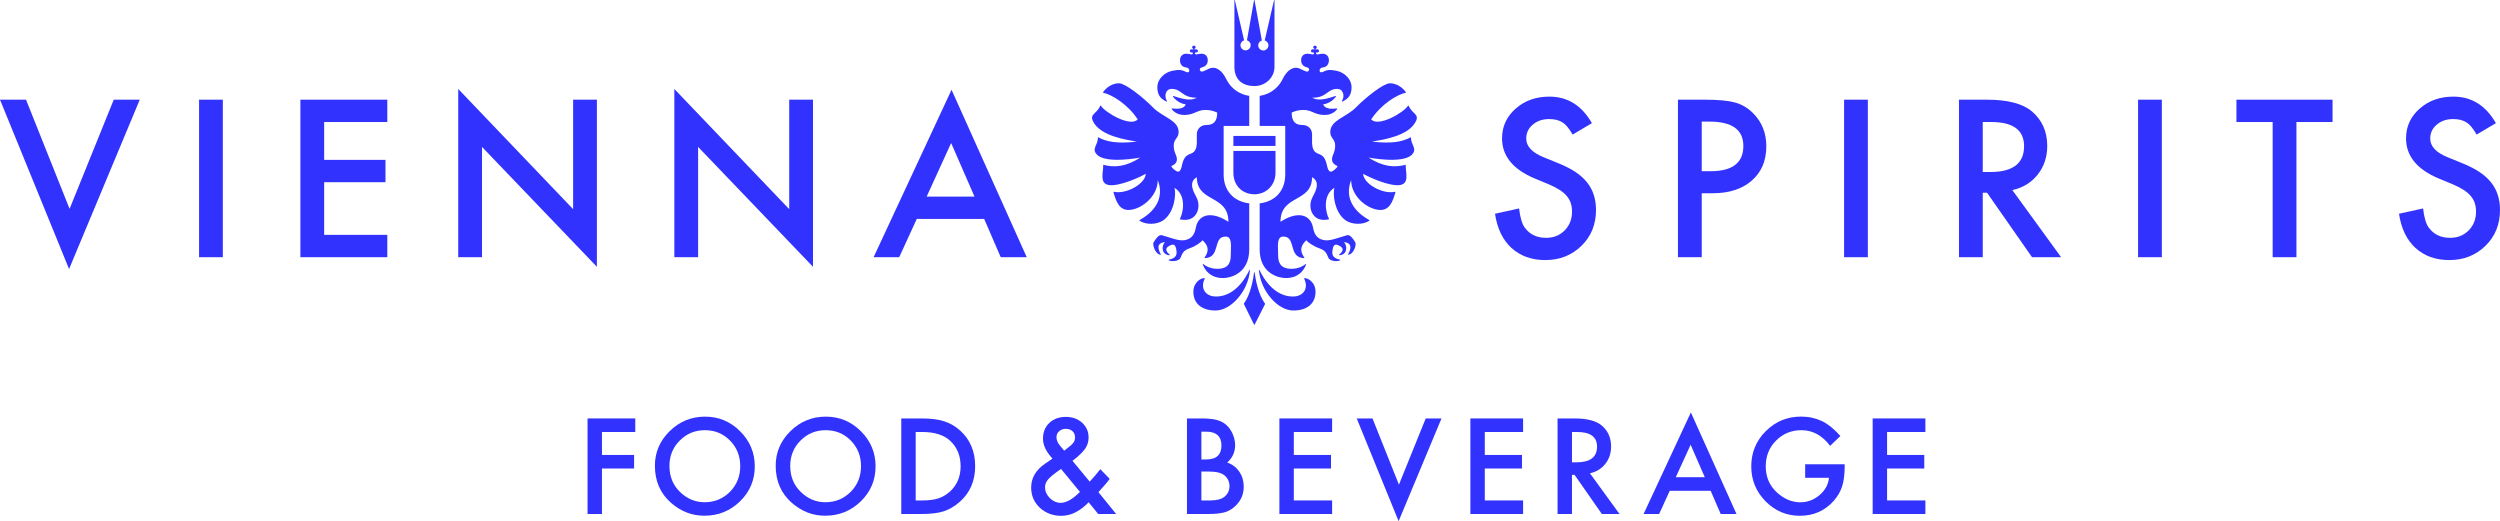 <?xml version="1.0" encoding="UTF-8"?> <svg xmlns="http://www.w3.org/2000/svg" id="Ebene_2" viewBox="0 0 892.203 185.995"><defs><style>.cls-1{fill:#3232ff;stroke-width:0px;}</style></defs><g id="Ebene_1-2"><path class="cls-1" d="M9.285,35.573l15.548,38.96,15.766-38.96h9.285l-25.233,60.442L0,35.573h9.285Z"></path><path class="cls-1" d="M79.526,35.573v56.219h-8.484v-56.219h8.484Z"></path><path class="cls-1" d="M138.225,43.547h-22.538v13.509h21.883v7.973h-21.883v18.788h22.538v7.975h-31.022v-56.219h31.022v7.973Z"></path><path class="cls-1" d="M163.535,91.792V31.75l40.999,42.892v-39.068h8.484v59.641l-40.999-42.784v39.361h-8.484Z"></path><path class="cls-1" d="M240.658,91.792V31.75l40.999,42.892v-39.068h8.484v59.641l-40.999-42.784v39.361h-8.484Z"></path><path class="cls-1" d="M351.243,78.137h-24.068l-6.263,13.655h-9.139l27.818-59.751,26.835,59.751h-9.285l-5.899-13.655ZM347.784,70.164l-8.338-19.116-8.739,19.116h17.077Z"></path><path class="cls-1" d="M568.129,43.948l-6.882,4.078c-1.287-2.234-2.512-3.69-3.678-4.369-1.214-.777-2.78-1.165-4.697-1.165-2.355,0-4.309.667-5.862,2.002-1.554,1.311-2.33,2.962-2.33,4.952,0,2.743,2.039,4.952,6.117,6.627l5.607,2.294c4.563,1.844,7.901,4.096,10.013,6.754,2.112,2.658,3.168,5.917,3.168,9.777,0,5.17-1.724,9.443-5.17,12.817-3.472,3.399-7.78,5.098-12.926,5.098-4.879,0-8.909-1.445-12.088-4.334-3.131-2.888-5.086-6.954-5.862-12.197l8.593-1.893c.388,3.301,1.068,5.583,2.039,6.845,1.748,2.427,4.297,3.641,7.646,3.641,2.645,0,4.843-.886,6.59-2.659,1.748-1.772,2.622-4.017,2.622-6.735,0-1.092-.152-2.094-.455-3.004-.303-.91-.777-1.748-1.419-2.512-.643-.765-1.475-1.48-2.494-2.148-1.02-.667-2.234-1.304-3.641-1.912l-5.425-2.257c-7.695-3.252-11.542-8.01-11.542-14.273,0-4.224,1.614-7.755,4.843-10.595,3.228-2.864,7.246-4.297,12.052-4.297,6.481,0,11.542,3.155,15.183,9.467Z"></path><path class="cls-1" d="M607.316,68.962v22.83h-8.484v-56.219h9.613c4.709,0,8.265.327,10.668.983,2.427.655,4.563,1.893,6.408,3.714,3.228,3.156,4.843,7.137,4.843,11.943,0,5.146-1.724,9.225-5.17,12.234-3.447,3.011-8.096,4.515-13.945,4.515h-3.932ZM607.316,61.097h3.168c7.792,0,11.688-2.998,11.688-8.993,0-5.802-4.018-8.703-12.052-8.703h-2.804v17.696Z"></path><path class="cls-1" d="M666.602,35.573v56.219h-8.484v-56.219h8.484Z"></path><path class="cls-1" d="M718.169,67.834l17.404,23.958h-10.377l-16.057-23.012h-1.529v23.012h-8.484v-56.219h9.94c7.428,0,12.792,1.396,16.094,4.187,3.641,3.107,5.462,7.209,5.462,12.307,0,3.981-1.141,7.404-3.423,10.268-2.282,2.865-5.292,4.698-9.03,5.499ZM707.609,61.388h2.694c8.034,0,12.052-3.07,12.052-9.211,0-5.753-3.909-8.63-11.724-8.63h-3.022v17.841Z"></path><path class="cls-1" d="M771.52,35.573v56.219h-8.484v-56.219h8.484Z"></path><path class="cls-1" d="M819.554,43.547v48.245h-8.484v-48.245h-12.926v-7.973h34.299v7.973h-12.89Z"></path><path class="cls-1" d="M890.747,43.948l-6.882,4.078c-1.287-2.234-2.512-3.69-3.678-4.369-1.214-.777-2.78-1.165-4.697-1.165-2.355,0-4.309.667-5.862,2.002-1.554,1.311-2.33,2.962-2.33,4.952,0,2.743,2.039,4.952,6.117,6.627l5.607,2.294c4.563,1.844,7.901,4.096,10.013,6.754,2.112,2.658,3.168,5.917,3.168,9.777,0,5.17-1.724,9.443-5.17,12.817-3.472,3.399-7.78,5.098-12.926,5.098-4.879,0-8.909-1.445-12.088-4.334-3.131-2.888-5.086-6.954-5.862-12.197l8.593-1.893c.388,3.301,1.068,5.583,2.039,6.845,1.748,2.427,4.297,3.641,7.646,3.641,2.645,0,4.843-.886,6.59-2.659,1.748-1.772,2.622-4.017,2.622-6.735,0-1.092-.152-2.094-.455-3.004-.303-.91-.777-1.748-1.419-2.512-.643-.765-1.475-1.48-2.494-2.148-1.02-.667-2.234-1.304-3.641-1.912l-5.425-2.257c-7.695-3.252-11.542-8.01-11.542-14.273,0-4.224,1.614-7.755,4.843-10.595,3.228-2.864,7.246-4.297,12.052-4.297,6.481,0,11.542,3.155,15.183,9.467Z"></path><path class="cls-1" d="M226.714,154.171h-11.882v8.193h11.462v4.837h-11.462v16.232h-5.146v-34.1h17.028v4.837Z"></path><path class="cls-1" d="M233.722,166.229c0-4.8,1.759-8.922,5.278-12.368,3.504-3.445,7.715-5.168,12.633-5.168,4.859,0,9.025,1.737,12.5,5.212,3.489,3.475,5.234,7.649,5.234,12.522,0,4.903-1.753,9.063-5.256,12.479-3.519,3.43-7.767,5.145-12.743,5.145-4.403,0-8.356-1.523-11.86-4.571-3.858-3.372-5.786-7.789-5.786-13.251ZM238.912,166.295c0,3.77,1.266,6.869,3.799,9.299,2.518,2.429,5.425,3.643,8.724,3.643,3.578,0,6.596-1.237,9.055-3.71,2.459-2.502,3.688-5.55,3.688-9.143,0-3.636-1.215-6.684-3.644-9.143-2.415-2.474-5.404-3.71-8.967-3.71s-6.545,1.237-8.989,3.71c-2.444,2.445-3.666,5.463-3.666,9.055Z"></path><path class="cls-1" d="M276.829,166.229c0-4.8,1.759-8.922,5.278-12.368,3.504-3.445,7.715-5.168,12.633-5.168,4.859,0,9.025,1.737,12.5,5.212,3.489,3.475,5.234,7.649,5.234,12.522,0,4.903-1.753,9.063-5.256,12.479-3.519,3.43-7.767,5.145-12.743,5.145-4.403,0-8.356-1.523-11.86-4.571-3.858-3.372-5.786-7.789-5.786-13.251ZM282.019,166.295c0,3.77,1.266,6.869,3.799,9.299,2.518,2.429,5.425,3.643,8.724,3.643,3.578,0,6.596-1.237,9.055-3.71,2.459-2.502,3.688-5.55,3.688-9.143,0-3.636-1.215-6.684-3.644-9.143-2.415-2.474-5.404-3.71-8.967-3.71s-6.545,1.237-8.989,3.71c-2.444,2.445-3.666,5.463-3.666,9.055Z"></path><path class="cls-1" d="M321.646,183.433v-34.1h7.156c3.43,0,6.14.339,8.127,1.016,2.135.663,4.071,1.79,5.808,3.38,3.519,3.21,5.278,7.428,5.278,12.654s-1.833,9.482-5.499,12.721c-1.841,1.62-3.769,2.746-5.786,3.38-1.885.633-4.557.949-8.017.949h-7.067ZM326.792,178.597h2.319c2.311,0,4.233-.244,5.764-.729,1.531-.515,2.915-1.332,4.152-2.451,2.532-2.312,3.799-5.323,3.799-9.034,0-3.739-1.252-6.772-3.755-9.099-2.253-2.076-5.573-3.113-9.961-3.113h-2.319v24.426Z"></path><path class="cls-1" d="M382.756,164.463l6.14,7.421.199-.221c.663-.722,1.288-1.428,1.877-2.12.589-.692,1.156-1.392,1.701-2.099l3.357,3.445c-.412.59-.953,1.274-1.623,2.055-.67.78-1.469,1.678-2.397,2.694l6.316,7.796h-6.405l-3.401-4.174c-3.122,3.224-6.368,4.836-9.74,4.836-3.019,0-5.58-.964-7.686-2.893-2.062-1.944-3.092-4.344-3.092-7.2,0-3.401,1.634-6.228,4.903-8.481l2.231-1.524c.029-.014.081-.051.155-.11.073-.059.177-.14.309-.244-2.253-2.4-3.379-4.763-3.379-7.089,0-2.297.751-4.167,2.253-5.61,1.531-1.443,3.504-2.164,5.919-2.164,2.341,0,4.277.7,5.808,2.098,1.531,1.399,2.297,3.166,2.297,5.3,0,1.473-.42,2.805-1.259,3.998-.825,1.193-2.319,2.62-4.483,4.285ZM378.67,167.355l-.287.199c-2.106,1.458-3.541,2.628-4.307,3.511-.751.883-1.126,1.819-1.126,2.805,0,1.413.566,2.709,1.701,3.887,1.178,1.134,2.474,1.7,3.887,1.7,1.988,0,4.277-1.302,6.869-3.909l-6.736-8.194ZM379.774,160.841l.42-.309c.721-.545,1.317-1.02,1.789-1.425.471-.405.809-.747,1.016-1.027.442-.544.663-1.214.663-2.009,0-.898-.302-1.627-.906-2.187-.604-.559-1.413-.839-2.429-.839-.928,0-1.708.288-2.341.862-.633.544-.95,1.244-.95,2.098,0,1.002.398,1.988,1.193,2.959l1.281,1.546c.044.074.133.184.265.332Z"></path><path class="cls-1" d="M423.607,183.433v-34.1h5.124c2.282,0,4.1.177,5.455.53,1.369.353,2.525.95,3.467,1.79.957.868,1.715,1.951,2.275,3.246.574,1.311.861,2.636.861,3.975,0,2.445-.935,4.513-2.805,6.207,1.811.618,3.239,1.7,4.285,3.246,1.06,1.532,1.59,3.313,1.59,5.345,0,2.666-.943,4.918-2.827,6.758-1.134,1.134-2.407,1.922-3.821,2.364-1.546.427-3.482.64-5.808.64h-7.796ZM428.753,163.977h1.612c1.914,0,3.316-.424,4.208-1.27.891-.846,1.336-2.094,1.336-3.744,0-1.604-.457-2.823-1.369-3.655-.913-.831-2.238-1.248-3.975-1.248h-1.811v9.917ZM428.753,178.597h3.18c2.326,0,4.034-.457,5.124-1.369,1.148-.987,1.723-2.238,1.723-3.755,0-1.473-.552-2.709-1.656-3.71-1.075-.987-2.996-1.48-5.764-1.48h-2.606v10.314Z"></path><path class="cls-1" d="M475.411,154.171h-13.671v8.193h13.273v4.837h-13.273v11.396h13.671v4.836h-18.817v-34.1h18.817v4.837Z"></path><path class="cls-1" d="M489.821,149.334l9.43,23.631,9.563-23.631h5.632l-15.305,36.662-14.952-36.662h5.632Z"></path><path class="cls-1" d="M543.565,154.171h-13.671v8.193h13.273v4.837h-13.273v11.396h13.671v4.836h-18.817v-34.1h18.817v4.837Z"></path><path class="cls-1" d="M567.414,168.901l10.557,14.532h-6.294l-9.74-13.958h-.928v13.958h-5.146v-34.1h6.029c4.505,0,7.759.847,9.762,2.54,2.209,1.884,3.313,4.373,3.313,7.465,0,2.414-.692,4.49-2.076,6.228-1.384,1.737-3.21,2.848-5.477,3.334ZM561.01,164.993h1.634c4.873,0,7.31-1.862,7.31-5.588,0-3.489-2.371-5.234-7.111-5.234h-1.833v10.822Z"></path><path class="cls-1" d="M610.508,175.152h-14.598l-3.799,8.281h-5.543l16.873-36.242,16.277,36.242h-5.632l-3.578-8.281ZM608.41,170.315l-5.058-11.594-5.3,11.594h10.358Z"></path><path class="cls-1" d="M644.23,165.677h14.09v1.127c0,2.562-.302,4.829-.906,6.802-.589,1.825-1.583,3.534-2.982,5.124-3.166,3.563-7.193,5.345-12.081,5.345-4.77,0-8.856-1.723-12.257-5.168-3.401-3.46-5.102-7.612-5.102-12.456,0-4.947,1.73-9.143,5.19-12.589,3.46-3.46,7.671-5.191,12.633-5.191,2.665,0,5.153.546,7.465,1.634,2.209,1.09,4.38,2.857,6.515,5.3l-3.666,3.512c-2.798-3.725-6.206-5.588-10.226-5.588-3.608,0-6.633,1.245-9.077,3.733-2.444,2.444-3.666,5.506-3.666,9.188,0,3.799,1.362,6.928,4.086,9.386,2.547,2.283,5.308,3.424,8.282,3.424,2.532,0,4.807-.854,6.824-2.562,2.017-1.723,3.143-3.784,3.379-6.184h-8.503v-4.837Z"></path><path class="cls-1" d="M687.136,154.171h-13.671v8.193h13.273v4.837h-13.273v11.396h13.671v4.836h-18.817v-34.1h18.817v4.837Z"></path><path class="cls-1" d="M433.984,105.821c-4.018,0-5.747-3.225-3.958-6.497-1.154-.375-4.136,1.311-4.136,4.768,0,4.214,2.954,6.721,7.904,6.721,5.567,0,11.628-6.871,12.301-14.367.011-.123-.156-.169-.21-.058-3.543,7.293-8.18,9.433-11.901,9.433Z"></path><path class="cls-1" d="M461.394,105.821c4.018,0,5.747-3.225,3.958-6.497,1.154-.375,4.136,1.311,4.136,4.768,0,4.214-2.954,6.721-7.904,6.721-5.567,0-11.628-6.871-12.301-14.367-.011-.123.156-.169.21-.058,3.543,7.293,8.18,9.433,11.901,9.433Z"></path><path class="cls-1" d="M447.541,97.269c-.269,2.239-1.14,7.577-3.593,11.042-.045.064-.052.146-.017.216l3.62,7.327c.04.081.155.081.196.001l3.702-7.299c.036-.07.029-.154-.017-.218-2.473-3.484-3.385-8.831-3.671-11.071-.017-.13-.204-.129-.219,0Z"></path><path class="cls-1" d="M451.35,14.437c.833.233,1.426,1.043,1.318,1.973-.096.831-.771,1.503-1.602,1.595-1.101.122-2.033-.736-2.033-1.812,0-.826.549-1.523,1.302-1.748l-2.636-14.445h-.145l-2.541,14.387c.833.233,1.426,1.043,1.318,1.973-.096.831-.771,1.503-1.602,1.595-1.101.122-2.033-.736-2.033-1.812,0-.826.549-1.523,1.302-1.748l-3.313-14.396h-.145l-.007,23.822c0,4.764,3.042,6.896,7.182,6.896,3.769,0,7.128-2.913,7.128-6.896V0h-.145l-3.348,14.437Z"></path><path class="cls-1" d="M472.025,25.697c-1.421.65-1.515-1.516.086-1.636,1.264-.095,2.146-1.041,2.146-2.56,0-1.716-1.204-2.324-2.152-2.324s-1.728.24-1.728.24c-.819.171-.981-.81-.259-.718.455.059.668-.238.601-.61-.06-.332-.396-.62-.771-.48-.298.111-.466.03-.466-.092s.451-.177.451-.617c0-.395-.388-.702-.815-.585-.253.07-.434.302-.445.556-.02.469.451.457.451.646s-.168.203-.466.092c-.376-.14-.712.148-.772.48-.067.373.146.669.601.61.722-.093.56.889-.259.718,0,0-.78-.24-1.728-.24s-2.152.608-2.152,2.324c0,1.519.914,2.27,2.146,2.56,1.283.302.595,1.859-.388,1.43-.642-.23-1.313-.523-2-.886-2.479-1.313-4.891.599-6.276,3.471-2.744,5.691-8.276,6.12-8.276,6.12v10.756h9.128v17.3c0,6.088-3.821,9.689-9.128,10.325v16.413c0,8.64,6.723,10.246,9.361,10.246,4.414,0,6.434-2.683,7.227-4.886.038-.105-.093-.19-.18-.117-.65.545-2.302,1.664-4.956,1.701-4.398.062-4.861-2.741-4.861-4.84l-.078-3.25c0-2.966.908-3.414,1.949-3.414,4.675,0,1.627,7.502,7.37,7.697.097.003.156-.101.102-.179-2.149-3.118-.693-4.754.702-6.197.747.794,2.205,1.994,4.765,2.912,2.097.751,2.441,1.692,3.136,3.364.523,1.256,3.436,1.427,4.197.845.08-.061.044-.185-.055-.205-2.338-.465-2.868-1.52-2.742-2.929.128-1.427.511-2.809,1.785-2.348,2.429.878,2.375,2.095.638,3.506-.086.069-.031.203.08.199,2.735-.107,3.04-3.212,1.647-4.674,3.289.269,2.331,2.846,1.468,4.329-.046.079.021.177.114.165,1.959-.244,2.945-3.683,2.457-4.448-1.077-1.687-1.931-2.812-3.009-2.507-4.126,1.166-6.627,2.461-9.147,1.467-1.703-.671-2.531-2.014-2.932-4.239-.499-2.772-2.413-4.392-5.051-4.392-3.265,0-6.562,2.373-6.562,2.373,0-9.823,11.212-6.718,11.274-15.913,1.47.777,2.776,2.47.367,6.705-1.871,3.289-.768,6.49,1.176,7.774,1.689,1.115,3.895.674,4.445.54.066-.016.097-.087.065-.145-1.363-2.462-2.272-8.569,1.91-11.085-.643,2.429.08,8.599,3.774,11.422,2.435,1.862,6.608,1.81,8.715.271.067-.049.057-.148-.015-.189-7.01-3.918-8.455-9.295-6.491-14.245,0,5.357,5.009,9.862,9.474,10.561,4.112.643,5.332-2.749,6.338-6.279.023-.081-.052-.154-.136-.136-4.419.978-11.238-2.826-11.398-6.406,0,0,6.778,3.72,11.791,4.05,5.356.353,3.213-4.689,3.414-7.143.006-.073-.062-.13-.135-.111-3.775.99-7.932.764-13.122-2.602,0,0,11.95,2.319,15.357-.941,2.25-2.154-.298-3.535-.214-6.183.003-.083-.09-.135-.164-.095-2.714,1.479-6.452,2.388-13.772,1.519,3.788-.641,12.98-1.931,15.63-7.157,1.385-2.732-1.29-2.653-2.554-5.661-.036-.086-.159-.093-.205-.011-1.347,2.357-10.593,7.817-13.149,4.9,3.5-5.343,9.205-8.866,12.331-9.509.075-.016.112-.098.069-.16-.426-.619-2.424-3.23-5.783-3.21-2.099.012-8.233,4.71-12.017,8.568-3.667,3.738-9.226,4.516-9.204,8.895.011,2.154,1.75,2.331,1.75,4.802s-1.137,3.314-1.137,4.951,1.965,2.313,1.965,2.313c0,.625-1.689,2.01-2.381,2.01-.692,0-1.097-.916-1.338-2.062-.603-2.878-1.477-3.612-2.577-4.105-1.038-.466-2.605-.654-2.776-3.899,0-1.446,0-2.573,0-3.251,0-2.079-1.564-3.338-3.413-3.338-2.463,0-3.853-1.165-3.872-4.407,1.147-.579,2.535-.964,4.206-.964,3.106,0,3.947,1.791,7.566,1.791,2.344,0,3.949-1.211,4.486-2.167.046-.082-.028-.179-.124-.166-4.658.648-4.845-1.481-4.845-1.481,1.837-.175,3.769-1.54,4.526-2.81.054-.09-.041-.196-.142-.162-4.9,1.673-6.636,1.506-8.365.635,5.385,0,5.304-3.154,8.952-3.154,1.643,0,2.216,1.361,2.216,2.533,0,.784-.344,1.479-.572,1.853-.055.091.043.197.143.154,2.661-1.134,3.331-2.961,3.331-5.22,0-2.586-2.304-5.171-5.415-5.795-2.62-.525-3.421-.245-4.905.436Z"></path><path class="cls-1" d="M423.353,25.697c1.421.65,1.515-1.516-.086-1.636-1.264-.095-2.146-1.041-2.146-2.56,0-1.716,1.204-2.324,2.152-2.324s1.728.24,1.728.24c.819.171.981-.81.259-.718-.455.059-.668-.238-.601-.61.06-.332.396-.62.771-.48.298.111.466.03.466-.092,0-.185-.451-.177-.451-.617,0-.395.388-.702.815-.585.253.07.434.302.445.556.02.469-.451.457-.451.646,0,.122.168.203.466.092.376-.14.712.148.772.48.067.373-.146.669-.601.61-.722-.093-.56.889.259.718,0,0,.78-.24,1.728-.24s2.152.608,2.152,2.324c0,1.519-.914,2.27-2.146,2.56-1.283.302-.595,1.859.388,1.43.642-.23,1.313-.523,2-.886,2.479-1.313,4.891.599,6.276,3.471,2.744,5.691,8.276,6.12,8.276,6.12v10.756h-9.128s0,17.3,0,17.3c0,6.088,3.821,9.689,9.128,10.325v16.413c0,8.64-6.723,10.246-9.361,10.246-4.414,0-6.434-2.683-7.227-4.886-.038-.105.093-.19.18-.117.65.545,2.302,1.664,4.956,1.701,4.398.062,4.861-2.741,4.861-4.84l.078-3.25c0-2.966-.908-3.414-1.949-3.414-4.675,0-1.627,7.502-7.37,7.697-.097.003-.156-.101-.102-.179,2.149-3.118.693-4.754-.702-6.197-.747.794-2.205,1.994-4.765,2.912-2.097.751-2.441,1.692-3.136,3.364-.523,1.256-3.436,1.427-4.197.845-.08-.061-.044-.185.055-.205,2.338-.465,2.868-1.52,2.742-2.929-.128-1.427-.511-2.809-1.785-2.348-2.429.878-2.375,2.095-.638,3.506.086.069.031.203-.08.199-2.735-.107-3.04-3.212-1.647-4.674-3.289.269-2.331,2.846-1.468,4.329.046.079-.021.177-.114.165-1.959-.244-2.945-3.683-2.457-4.448,1.077-1.687,1.931-2.812,3.009-2.507,4.126,1.166,6.627,2.461,9.147,1.467,1.703-.671,2.531-2.014,2.932-4.239.499-2.772,2.413-4.392,5.051-4.392,3.265,0,6.562,2.373,6.562,2.373,0-9.823-11.212-6.718-11.274-15.913-1.47.777-2.776,2.47-.367,6.705,1.871,3.289.768,6.49-1.176,7.774-1.689,1.115-3.895.674-4.445.54-.066-.016-.097-.087-.065-.145,1.363-2.462,2.272-8.569-1.91-11.085.643,2.429-.08,8.599-3.774,11.422-2.435,1.862-6.608,1.81-8.715.271-.067-.049-.057-.148.015-.189,7.01-3.918,8.455-9.295,6.491-14.245,0,5.357-5.009,9.862-9.474,10.561-4.112.643-5.332-2.749-6.338-6.279-.023-.081.052-.154.136-.136,4.419.978,11.238-2.826,11.398-6.406,0,0-6.778,3.72-11.791,4.05-5.356.353-3.213-4.689-3.414-7.143-.006-.073.062-.13.135-.111,3.775.99,7.932.764,13.122-2.602,0,0-11.95,2.319-15.357-.941-2.25-2.154.298-3.535.214-6.183-.003-.083.09-.135.164-.095,2.714,1.479,6.452,2.388,13.772,1.519-3.788-.641-12.98-1.931-15.63-7.157-1.385-2.732,1.29-2.653,2.554-5.661.036-.086.159-.093.205-.011,1.347,2.357,10.593,7.817,13.149,4.9-3.5-5.343-9.205-8.866-12.331-9.509-.075-.016-.112-.098-.069-.16.426-.619,2.424-3.23,5.783-3.21,2.099.012,8.233,4.71,12.017,8.568,3.667,3.738,9.226,4.516,9.204,8.895-.011,2.154-1.75,2.331-1.75,4.802,0,2.471,1.137,3.314,1.137,4.951,0,1.637-1.965,2.313-1.965,2.313,0,.625,1.689,2.01,2.381,2.01s1.097-.916,1.338-2.062c.603-2.878,1.477-3.612,2.577-4.105,1.038-.466,2.605-.654,2.776-3.899,0-1.446,0-2.573,0-3.251,0-2.079,1.564-3.338,3.413-3.338,2.463,0,3.853-1.165,3.872-4.407-1.147-.579-2.535-.964-4.206-.964-3.106,0-3.947,1.791-7.566,1.791-2.344,0-3.949-1.211-4.486-2.167-.046-.082.028-.179.124-.166,4.658.648,4.845-1.481,4.845-1.481-1.837-.175-3.769-1.54-4.526-2.81-.054-.09.041-.196.142-.162,4.9,1.673,6.636,1.506,8.365.635-5.385,0-5.304-3.154-8.952-3.154-1.643,0-2.216,1.361-2.216,2.533,0,.784.344,1.479.572,1.853.055.091-.043.197-.143.154-2.661-1.134-3.331-2.961-3.331-5.22,0-2.586,2.304-5.171,5.415-5.795,2.62-.525,3.421-.245,4.905.436Z"></path><path class="cls-1" d="M455.104,48.514h-14.831c-.057,0-.104.046-.104.104v3.46h15.038v-3.46c0-.057-.046-.104-.104-.104Z"></path><path class="cls-1" d="M440.17,61.595c0,4.656,3.197,7.736,7.547,7.736,3.961,0,7.491-3.022,7.491-7.736v-7.736h-15.038v7.736Z"></path></g></svg> 